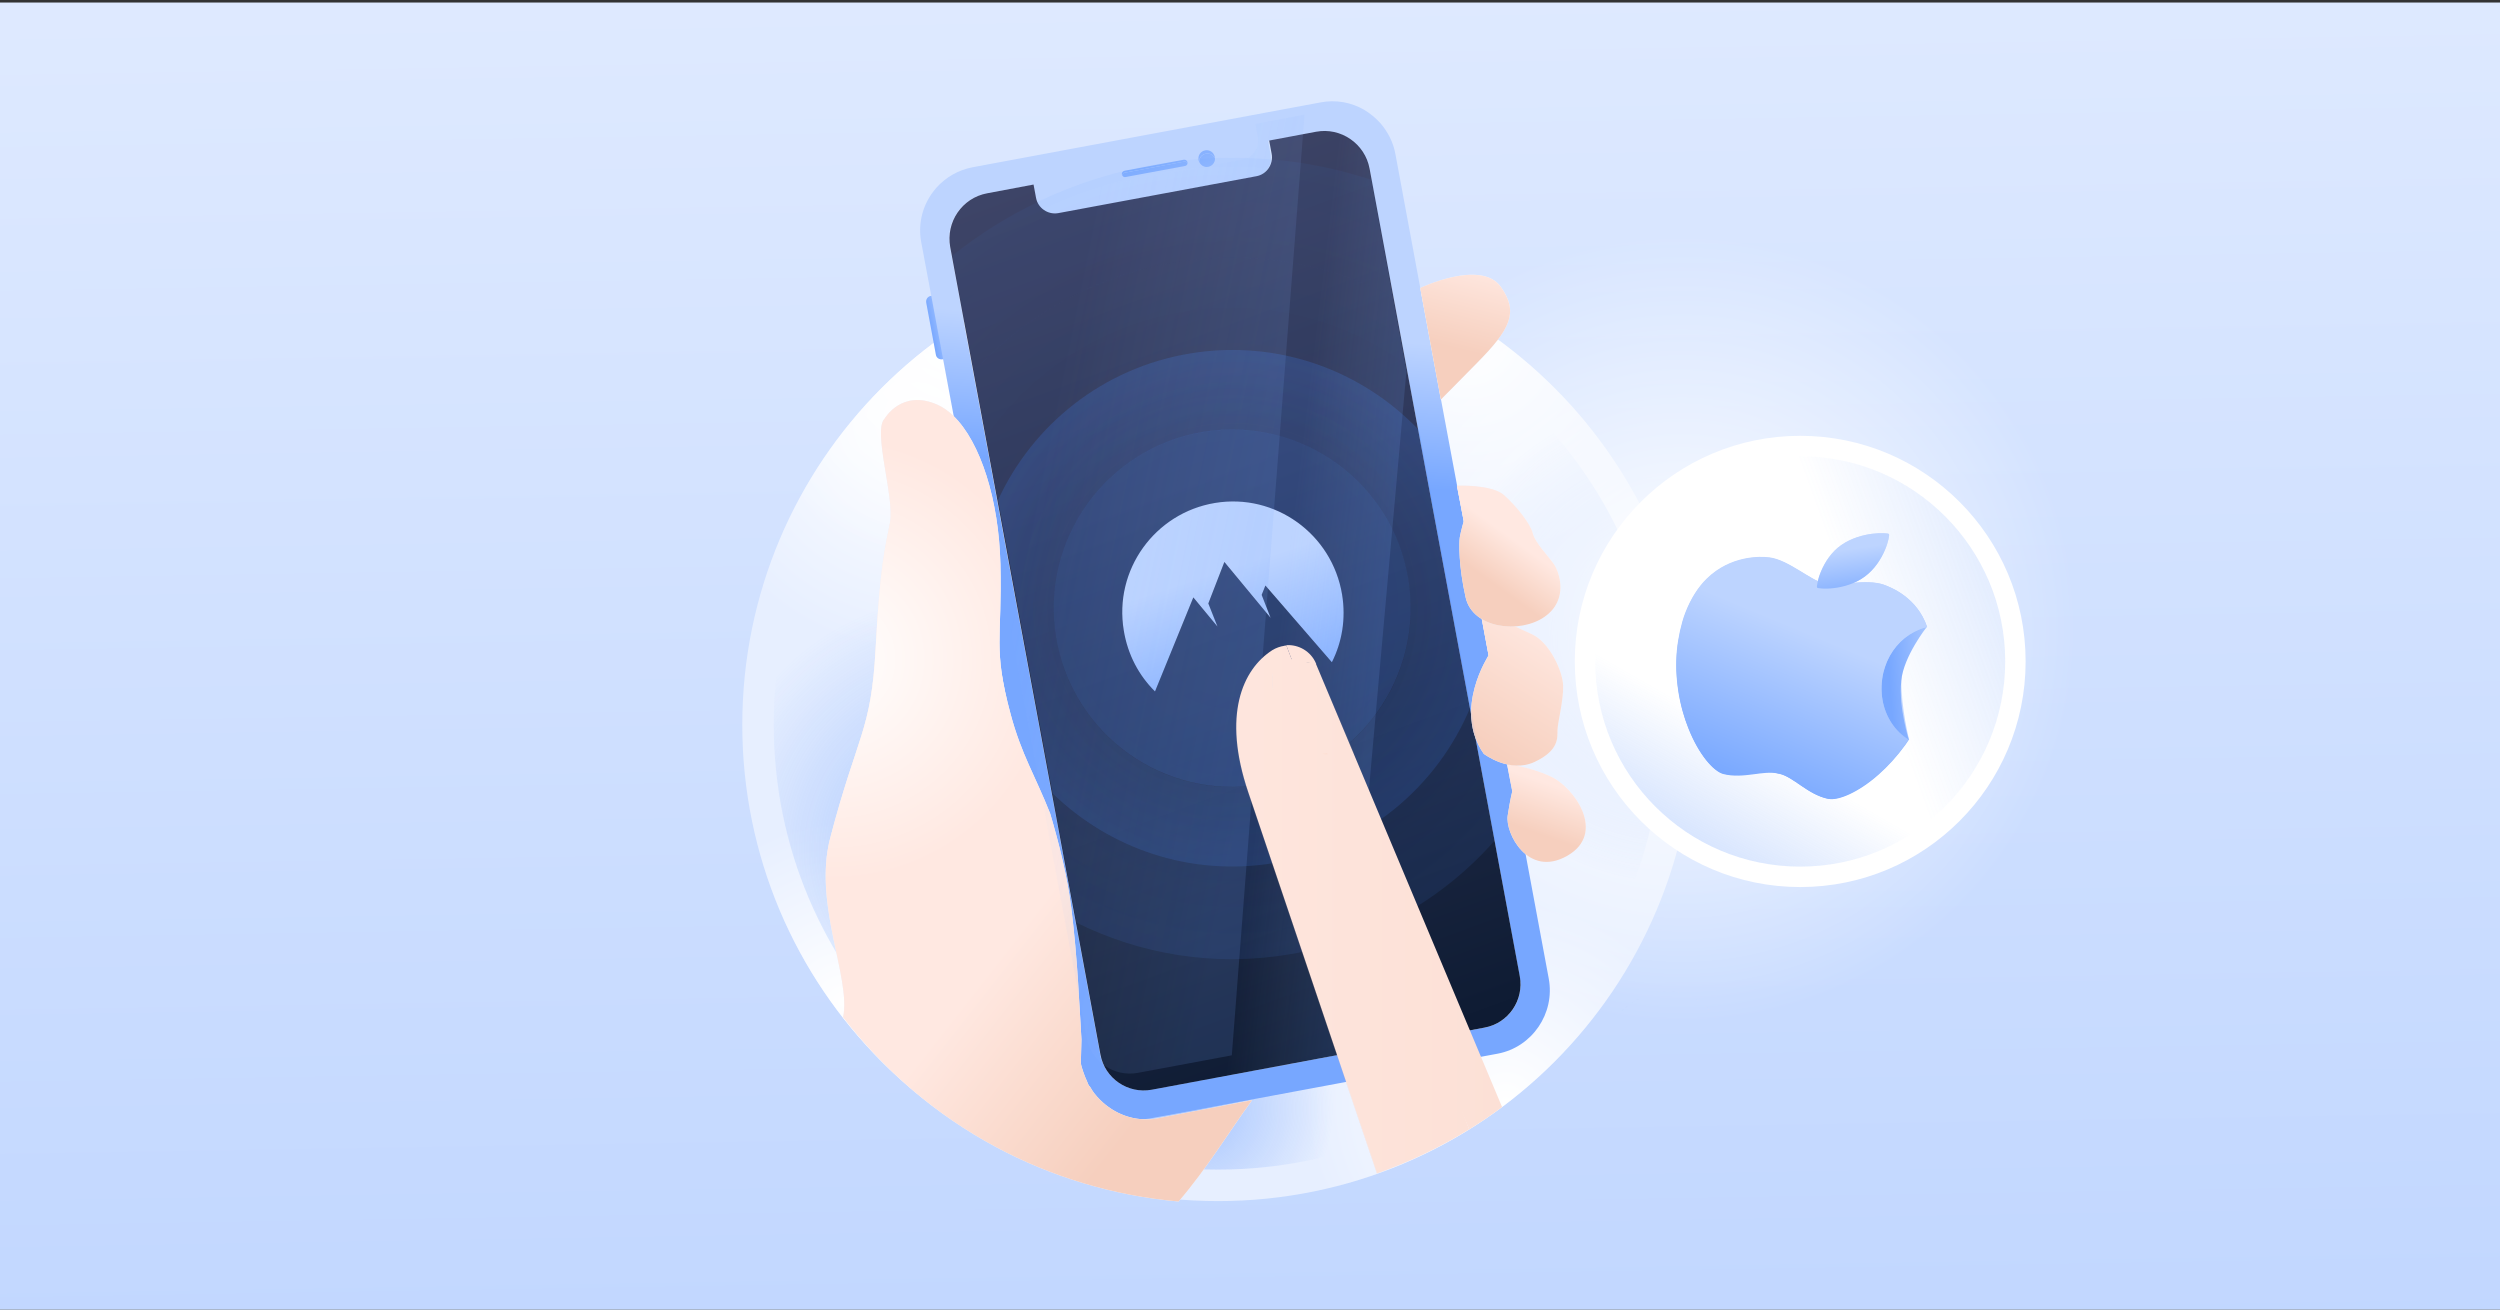 <?xml version="1.0" encoding="UTF-8"?> <svg xmlns="http://www.w3.org/2000/svg" xmlns:xlink="http://www.w3.org/1999/xlink" fill="none" height="495" viewBox="0 0 945 495" width="945"><rect x="0" y="0" width="945" height="495" fill="#333333" stroke="none"/><linearGradient id="paint0_linear_248_5872" gradientUnits="userSpaceOnUse" x1="476.192" x2="462.38" y1="578.599" y2="-265.467"><stop offset=".001" stop-color="#bdd4ff"></stop><stop offset=".999" stop-color="#edf3ff"></stop></linearGradient><linearGradient id="paint1_linear_248_5872" gradientUnits="userSpaceOnUse" x1="710.617" x2="661.47" y1="465.252" y2="427.738"><stop offset="0" stop-color="#bdd4ff"></stop><stop offset="1" stop-color="#e7efff"></stop></linearGradient><linearGradient id="lg1"><stop offset="0" stop-color="#ffffff"></stop><stop offset="1" stop-color="#ffffff" stop-opacity="0"></stop></linearGradient><radialGradient id="paint2_radial_248_5872" cx="0" cy="0" gradientTransform="matrix(84.458 .344 -.344 84.535 555.179 127.265)" gradientUnits="userSpaceOnUse" r="1" xlink:href="#lg1"></radialGradient><radialGradient id="paint3_radial_248_5872" cx="0" cy="0" gradientTransform="matrix(88.266 .36 -.36 88.347 346.836 158.362)" gradientUnits="userSpaceOnUse" r="1" xlink:href="#lg1"></radialGradient><radialGradient id="paint4_radial_248_5872" cx="0" cy="0" gradientTransform="matrix(83.226 .339 -.339 83.302 358.603 130.014)" gradientUnits="userSpaceOnUse" r="1" xlink:href="#lg1"></radialGradient><radialGradient id="paint5_radial_248_5872" cx="0" cy="0" gradientTransform="matrix(68.494 .279 -.279 68.557 318.583 378.653)" gradientUnits="userSpaceOnUse" r="1" xlink:href="#lg1"></radialGradient><radialGradient id="paint6_radial_248_5872" cx="0" cy="0" gradientTransform="matrix(76.082 .31 -.31 76.151 569.199 416.859)" gradientUnits="userSpaceOnUse" r="1" xlink:href="#lg1"></radialGradient><linearGradient id="lg2"><stop offset="0" stop-color="#4687ff" stop-opacity=".4"></stop><stop offset="1" stop-color="#4483f8" stop-opacity="0"></stop></linearGradient><radialGradient id="paint7_radial_248_5872" cx="0" cy="0" gradientTransform="matrix(91.292 .372 -.372 91.375 632.727 242.546)" gradientUnits="userSpaceOnUse" r="1" xlink:href="#lg2"></radialGradient><radialGradient id="paint8_radial_248_5872" cx="0" cy="0" gradientTransform="matrix(52.719 0 0 52.767 451.279 418.99)" gradientUnits="userSpaceOnUse" r="1" xlink:href="#lg2"></radialGradient><radialGradient id="paint9_radial_248_5872" cx="0" cy="0" gradientTransform="matrix(96.863 0 0 96.951 363.981 321.433)" gradientUnits="userSpaceOnUse" r="1" xlink:href="#lg2"></radialGradient><radialGradient id="paint10_radial_248_5872" cx="0" cy="0" gradientTransform="matrix(149.073 .607 -.608 149.209 635.769 237.497)" gradientUnits="userSpaceOnUse" r="1"><stop offset=".024" stop-color="#ffffff"></stop><stop offset="1" stop-color="#ffffff" stop-opacity="0"></stop></radialGradient><linearGradient id="paint11_linear_248_5872" gradientUnits="userSpaceOnUse" x1="622.722" x2="662.899" xlink:href="#lg2" y1="351.192" y2="280.975"></linearGradient><linearGradient id="paint12_linear_248_5872" gradientUnits="userSpaceOnUse" x1="840.12" x2="704.279" xlink:href="#lg2" y1="191.854" y2="241.273"></linearGradient><linearGradient id="lg3"><stop offset=".091" stop-color="#edf3ff"></stop><stop offset=".388" stop-color="#e1ebff"></stop><stop offset=".919" stop-color="#c2d7ff"></stop><stop offset="1" stop-color="#bdd4ff"></stop></linearGradient><linearGradient id="paint13_linear_248_5872" gradientUnits="userSpaceOnUse" x1="727.623" x2="710.811" xlink:href="#lg3" y1="243.301" y2="261.64"></linearGradient><linearGradient id="lg4"><stop offset="0" stop-color="#77a7ff"></stop><stop offset="1" stop-color="#bdd4ff"></stop></linearGradient><linearGradient id="paint14_linear_248_5872" gradientUnits="userSpaceOnUse" x1="714.221" x2="737.543" xlink:href="#lg4" y1="257.113" y2="255.337"></linearGradient><linearGradient id="paint15_linear_248_5872" gradientUnits="userSpaceOnUse" x1="661.236" x2="696.5" y1="305.908" y2="208.073"><stop offset=".001" stop-color="#77a7ff"></stop><stop offset=".999" stop-color="#bdd4ff"></stop></linearGradient><linearGradient id="paint16_linear_248_5872" gradientUnits="userSpaceOnUse" x1="661.437" x2="685.787" xlink:href="#lg4" y1="298.768" y2="240.181"></linearGradient><linearGradient id="paint17_linear_248_5872" gradientUnits="userSpaceOnUse" x1="697.082" x2="701.299" xlink:href="#lg3" y1="174.537" y2="221.467"></linearGradient><linearGradient id="paint18_linear_248_5872" gradientUnits="userSpaceOnUse" x1="702.726" x2="699.794" xlink:href="#lg4" y1="228.155" y2="207.501"></linearGradient><linearGradient id="paint19_linear_248_5872" gradientUnits="userSpaceOnUse" x1="351.541" x2="360.449" xlink:href="#lg4" y1="124.526" y2="122.651"></linearGradient><linearGradient id="paint20_linear_248_5872" gradientUnits="userSpaceOnUse" x1="363.111" x2="367.554" y1="184.593" y2="183.766"><stop offset="0" stop-color="#3f7ae7"></stop><stop offset="1" stop-color="#386ccd"></stop></linearGradient><linearGradient id="paint21_linear_248_5872" gradientUnits="userSpaceOnUse" x1="470.496" x2="474.525" xlink:href="#lg4" y1="179.943" y2="125.196"></linearGradient><linearGradient id="paint22_linear_248_5872" gradientUnits="userSpaceOnUse" x1="451.502" x2="467.31" xlink:href="#lg4" y1="47.175" y2="90.331"></linearGradient><linearGradient id="paint23_linear_248_5872" gradientUnits="userSpaceOnUse" x1="451.407" x2="467.215" xlink:href="#lg4" y1="47.21" y2="90.366"></linearGradient><linearGradient id="paint24_linear_248_5872" gradientUnits="userSpaceOnUse" x1="432.918" x2="448.726" xlink:href="#lg4" y1="53.982" y2="97.138"></linearGradient><linearGradient id="paint25_linear_248_5872" gradientUnits="userSpaceOnUse" x1="432.859" x2="448.667" xlink:href="#lg4" y1="54.004" y2="97.16"></linearGradient><linearGradient id="paint26_linear_248_5872" gradientUnits="userSpaceOnUse" x1="527.82" x2="349.396" y1="396.218" y2="-85.866"><stop offset="0" stop-color="#0e1b33"></stop><stop offset=".01" stop-color="#0f1c34"></stop><stop offset=".43" stop-color="#2e3757"></stop><stop offset=".774" stop-color="#42486c"></stop><stop offset=".998" stop-color="#494e74"></stop></linearGradient><linearGradient id="lg5"><stop offset=".144" stop-color="#edf3ff"></stop><stop offset="1" stop-color="#f8f8fe"></stop></linearGradient><linearGradient id="paint27_linear_248_5872" gradientUnits="userSpaceOnUse" x1="540.59" x2="572.086" xlink:href="#lg5" y1="129.091" y2="123.23"></linearGradient><linearGradient id="paint28_linear_248_5872" gradientUnits="userSpaceOnUse" x1="569.528" x2="597.975" xlink:href="#lg5" y1="308.959" y2="303.666"></linearGradient><linearGradient id="paint29_linear_248_5872" gradientUnits="userSpaceOnUse" x1="554.327" x2="590.471" xlink:href="#lg5" y1="262.574" y2="255.849"></linearGradient><linearGradient id="lg6"><stop offset="0" stop-color="#ffe8e1"></stop><stop offset=".468" stop-color="#fadacd"></stop><stop offset=".838" stop-color="#f6cfbe"></stop></linearGradient><linearGradient id="paint30_linear_248_5872" gradientUnits="userSpaceOnUse" x1="557.302" x2="548.013" xlink:href="#lg6" y1="99.787" y2="137.775"></linearGradient><linearGradient id="paint31_linear_248_5872" gradientUnits="userSpaceOnUse" x1="586.469" x2="578.769" xlink:href="#lg6" y1="296.457" y2="318.225"></linearGradient><linearGradient id="paint32_linear_248_5872" gradientUnits="userSpaceOnUse" x1="585.605" x2="552.927" xlink:href="#lg6" y1="237.282" y2="289.35"></linearGradient><linearGradient id="paint33_linear_248_5872" gradientUnits="userSpaceOnUse" x1="312.18" x2="473.64" xlink:href="#lg5" y1="302.318" y2="302.858"></linearGradient><linearGradient id="paint34_linear_248_5872" gradientUnits="userSpaceOnUse" x1="405.435" x2="480.479" xlink:href="#lg6" y1="325.997" y2="384.803"></linearGradient><radialGradient id="paint35_radial_248_5872" cx="0" cy="0" gradientTransform="matrix(84.018 .342 -.343 84.094 314.551 248.996)" gradientUnits="userSpaceOnUse" r="1" xlink:href="#lg1"></radialGradient><linearGradient id="paint36_linear_248_5872" gradientUnits="userSpaceOnUse" x1="551.306" x2="587" xlink:href="#lg5" y1="212.214" y2="205.572"></linearGradient><linearGradient id="paint37_linear_248_5872" gradientUnits="userSpaceOnUse" x1="571.432" x2="558.68" xlink:href="#lg6" y1="203.28" y2="220.965"></linearGradient><linearGradient id="lg7"><stop offset="0" stop-color="#4687ff" stop-opacity="0"></stop><stop offset="1" stop-color="#4687ff"></stop></linearGradient><radialGradient id="paint38_radial_248_5872" cx="0" cy="0" gradientTransform="matrix(170.164 .693 -.694 170.318 465.789 229.929)" gradientUnits="userSpaceOnUse" r="1" xlink:href="#lg7"></radialGradient><radialGradient id="paint42_radial_248_5872" cx="0" cy="0" gradientTransform="matrix(132.449 .54 -.54 132.57 465.789 229.929)" gradientUnits="userSpaceOnUse" r="1" xlink:href="#lg7"></radialGradient><radialGradient id="paint47_radial_248_5872" cx="0" cy="0" gradientTransform="matrix(97.514 .397 -.398 97.603 465.789 229.929)" gradientUnits="userSpaceOnUse" r="1" xlink:href="#lg7"></radialGradient><radialGradient id="paint51_radial_248_5872" cx="0" cy="0" gradientTransform="matrix(188.861 .769 -.77 189.033 639.989 403.804)" gradientUnits="userSpaceOnUse" r="1" xlink:href="#lg7"></radialGradient><radialGradient id="paint54_radial_248_5872" cx="0" cy="0" gradientTransform="matrix(97.514 .397 -.398 97.603 465.789 229.929)" gradientUnits="userSpaceOnUse" r="1" xlink:href="#lg7"></radialGradient><linearGradient id="paint56_linear_248_5872" gradientUnits="userSpaceOnUse" x1="480.032" x2="460.99" xlink:href="#lg4" y1="274.886" y2="215.999"></linearGradient><linearGradient id="lg8"><stop offset="0" stop-color="#77a7ff"></stop><stop offset="1" stop-color="#bdd4ff" stop-opacity="0"></stop></linearGradient><linearGradient id="paint57_linear_248_5872" gradientUnits="userSpaceOnUse" x1="522.093" x2="483.97" xlink:href="#lg8" y1="238.105" y2="233.505"></linearGradient><linearGradient id="paint58_linear_248_5872" gradientUnits="userSpaceOnUse" x1="485.758" x2="386.667" xlink:href="#lg8" y1="229.975" y2="209.882"></linearGradient><linearGradient id="paint59_linear_248_5872" gradientUnits="userSpaceOnUse" x1="418.154" x2="985.54" xlink:href="#lg6" y1="378.117" y2="378.117"></linearGradient><linearGradient id="paint60_linear_248_5872" gradientUnits="userSpaceOnUse" x1="418.119" x2="985.593" xlink:href="#lg6" y1="377.298" y2="377.298"></linearGradient><linearGradient id="paint61_linear_248_5872" gradientUnits="userSpaceOnUse" x1="418.068" x2="985.674" xlink:href="#lg6" y1="379.074" y2="379.074"></linearGradient><linearGradient id="paint62_linear_248_5872" gradientUnits="userSpaceOnUse" x1="418.129" x2="985.578" xlink:href="#lg6" y1="381.615" y2="381.615"></linearGradient><linearGradient id="paint63_linear_248_5872" gradientUnits="userSpaceOnUse" x1="418.12" x2="985.594" xlink:href="#lg6" y1="380.398" y2="380.398"></linearGradient><linearGradient id="paint64_linear_248_5872" gradientUnits="userSpaceOnUse" x1="418.119" x2="985.594" xlink:href="#lg6" y1="374.804" y2="374.804"></linearGradient><linearGradient id="paint65_linear_248_5872" gradientUnits="userSpaceOnUse" x1="418.068" x2="985.674" xlink:href="#lg6" y1="376.582" y2="376.582"></linearGradient><linearGradient id="paint66_linear_248_5872" gradientUnits="userSpaceOnUse" x1="418.085" x2="985.648" xlink:href="#lg6" y1="375.052" y2="375.052"></linearGradient><linearGradient id="paint67_linear_248_5872" gradientUnits="userSpaceOnUse" x1="418.153" x2="985.539" xlink:href="#lg6" y1="375.41" y2="375.41"></linearGradient><linearGradient id="paint68_linear_248_5872" gradientUnits="userSpaceOnUse" x1="418.13" x2="985.579" xlink:href="#lg6" y1="384.302" y2="384.302"></linearGradient><linearGradient id="paint69_linear_248_5872" gradientUnits="userSpaceOnUse" x1="418.13" x2="985.579" xlink:href="#lg6" y1="382.908" y2="382.908"></linearGradient><linearGradient id="paint70_linear_248_5872" gradientUnits="userSpaceOnUse" x1="418.097" x2="985.63" xlink:href="#lg6" y1="375.17" y2="375.17"></linearGradient><linearGradient id="paint71_linear_248_5872" gradientUnits="userSpaceOnUse" x1="418.149" x2="985.535" xlink:href="#lg6" y1="382.255" y2="382.255"></linearGradient><linearGradient id="paint72_linear_248_5872" gradientUnits="userSpaceOnUse" x1="418.097" x2="985.63" xlink:href="#lg6" y1="374.713" y2="374.713"></linearGradient><linearGradient id="paint73_linear_248_5872" gradientUnits="userSpaceOnUse" x1="418.152" x2="985.537" xlink:href="#lg6" y1="374.895" y2="374.895"></linearGradient><linearGradient id="paint74_linear_248_5872" gradientUnits="userSpaceOnUse" x1="418.151" x2="985.537" xlink:href="#lg6" y1="375.557" y2="375.557"></linearGradient><linearGradient id="paint75_linear_248_5872" gradientUnits="userSpaceOnUse" x1="418.118" x2="985.592" xlink:href="#lg6" y1="378.12" y2="378.12"></linearGradient><linearGradient id="paint76_linear_248_5872" gradientUnits="userSpaceOnUse" x1="418.149" x2="985.535" xlink:href="#lg6" y1="379.129" y2="379.129"></linearGradient><linearGradient id="paint77_linear_248_5872" gradientUnits="userSpaceOnUse" x1="418.112" x2="985.608" xlink:href="#lg6" y1="381.129" y2="381.129"></linearGradient><linearGradient id="paint78_linear_248_5872" gradientUnits="userSpaceOnUse" x1="418.106" x2="985.618" xlink:href="#lg6" y1="377.37" y2="377.37"></linearGradient><linearGradient id="paint79_linear_248_5872" gradientUnits="userSpaceOnUse" x1="418.111" x2="985.607" xlink:href="#lg6" y1="380.109" y2="380.109"></linearGradient><linearGradient id="paint80_linear_248_5872" gradientUnits="userSpaceOnUse" x1="418.098" x2="985.63" xlink:href="#lg6" y1="376.143" y2="376.143"></linearGradient><linearGradient id="paint81_linear_248_5872" gradientUnits="userSpaceOnUse" x1="418.106" x2="985.618" xlink:href="#lg6" y1="376.718" y2="376.718"></linearGradient><linearGradient id="paint82_linear_248_5872" gradientUnits="userSpaceOnUse" x1="418.112" x2="985.605" xlink:href="#lg6" y1="390.515" y2="390.515"></linearGradient><linearGradient id="lg9"><stop offset="0" stop-color="#565378" stop-opacity=".5"></stop><stop offset=".14" stop-color="#646c9a" stop-opacity=".391"></stop><stop offset=".369" stop-color="#7890cc" stop-opacity=".212"></stop><stop offset=".543" stop-color="#84a7eb" stop-opacity=".076"></stop><stop offset=".64" stop-color="#89aff7" stop-opacity="0"></stop></linearGradient><radialGradient id="paint83_radial_248_5872" cx="0" cy="0" gradientTransform="matrix(154.315 .629 -.629 154.455 563.629 403.31)" gradientUnits="userSpaceOnUse" r="1" xlink:href="#lg9"></radialGradient><radialGradient id="paint84_radial_248_5872" cx="0" cy="0" gradientTransform="matrix(154.312 .629 -.629 154.444 563.631 403.308)" gradientUnits="userSpaceOnUse" r="1" xlink:href="#lg9"></radialGradient><radialGradient id="paint85_radial_248_5872" cx="0" cy="0" gradientTransform="matrix(154.31 .629 -.629 154.452 563.631 403.31)" gradientUnits="userSpaceOnUse" r="1" xlink:href="#lg9"></radialGradient><radialGradient id="paint86_radial_248_5872" cx="0" cy="0" gradientTransform="matrix(154.307 .629 -.629 154.458 563.633 403.31)" gradientUnits="userSpaceOnUse" r="1" xlink:href="#lg9"></radialGradient><radialGradient id="paint87_radial_248_5872" cx="0" cy="0" gradientTransform="matrix(154.312 .629 -.63 154.494 563.631 403.317)" gradientUnits="userSpaceOnUse" r="1" xlink:href="#lg9"></radialGradient><radialGradient id="paint88_radial_248_5872" cx="0" cy="0" gradientTransform="matrix(154.319 .629 -.629 154.449 563.628 403.309)" gradientUnits="userSpaceOnUse" r="1" xlink:href="#lg9"></radialGradient><radialGradient id="paint89_radial_248_5872" cx="0" cy="0" gradientTransform="matrix(154.314 .629 -.629 154.455 563.63 403.31)" gradientUnits="userSpaceOnUse" r="1" xlink:href="#lg9"></radialGradient><radialGradient id="paint90_radial_248_5872" cx="0" cy="0" gradientTransform="matrix(154.316 .629 -.629 154.45 563.629 403.309)" gradientUnits="userSpaceOnUse" r="1" xlink:href="#lg9"></radialGradient><radialGradient id="paint91_radial_248_5872" cx="0" cy="0" gradientTransform="matrix(154.313 .629 -.629 154.445 563.628 403.31)" gradientUnits="userSpaceOnUse" r="1" xlink:href="#lg9"></radialGradient><radialGradient id="paint92_radial_248_5872" cx="0" cy="0" gradientTransform="matrix(154.304 .629 -.629 154.457 563.635 403.31)" gradientUnits="userSpaceOnUse" r="1" xlink:href="#lg9"></radialGradient><radialGradient id="paint93_radial_248_5872" cx="0" cy="0" gradientTransform="matrix(154.314 .629 -.629 154.451 563.63 403.309)" gradientUnits="userSpaceOnUse" r="1" xlink:href="#lg9"></radialGradient><radialGradient id="paint94_radial_248_5872" cx="0" cy="0" gradientTransform="matrix(154.308 .629 -.629 154.464 563.633 403.312)" gradientUnits="userSpaceOnUse" r="1" xlink:href="#lg9"></radialGradient><radialGradient id="paint95_radial_248_5872" cx="0" cy="0" gradientTransform="matrix(154.32 .629 -.629 154.454 563.628 403.31)" gradientUnits="userSpaceOnUse" r="1" xlink:href="#lg9"></radialGradient><radialGradient id="paint96_radial_248_5872" cx="0" cy="0" gradientTransform="matrix(154.324 .629 -.629 154.464 563.626 403.312)" gradientUnits="userSpaceOnUse" r="1" xlink:href="#lg9"></radialGradient><radialGradient id="paint97_radial_248_5872" cx="0" cy="0" gradientTransform="matrix(154.295 .629 -.629 154.449 563.637 403.309)" gradientUnits="userSpaceOnUse" r="1" xlink:href="#lg9"></radialGradient><radialGradient id="paint98_radial_248_5872" cx="0" cy="0" gradientTransform="matrix(154.31 .629 -.629 154.449 563.631 403.309)" gradientUnits="userSpaceOnUse" r="1" xlink:href="#lg9"></radialGradient><radialGradient id="paint99_radial_248_5872" cx="0" cy="0" gradientTransform="matrix(154.317 .629 -.629 154.454 563.629 403.31)" gradientUnits="userSpaceOnUse" r="1" xlink:href="#lg9"></radialGradient><radialGradient id="paint100_radial_248_5872" cx="0" cy="0" gradientTransform="matrix(154.308 .629 -.629 154.458 563.633 403.31)" gradientUnits="userSpaceOnUse" r="1" xlink:href="#lg9"></radialGradient><radialGradient id="paint101_radial_248_5872" cx="0" cy="0" gradientTransform="matrix(154.308 .629 -.629 154.452 563.632 403.31)" gradientUnits="userSpaceOnUse" r="1" xlink:href="#lg9"></radialGradient><radialGradient id="paint102_radial_248_5872" cx="0" cy="0" gradientTransform="matrix(154.308 .629 -.629 154.464 563.632 403.312)" gradientUnits="userSpaceOnUse" r="1" xlink:href="#lg9"></radialGradient><radialGradient id="paint103_radial_248_5872" cx="0" cy="0" gradientTransform="matrix(154.314 .629 -.63 154.494 563.63 403.317)" gradientUnits="userSpaceOnUse" r="1" xlink:href="#lg9"></radialGradient><radialGradient id="paint104_radial_248_5872" cx="0" cy="0" gradientTransform="matrix(154.324 .629 -.629 154.451 563.624 403.309)" gradientUnits="userSpaceOnUse" r="1" xlink:href="#lg9"></radialGradient><radialGradient id="paint105_radial_248_5872" cx="0" cy="0" gradientTransform="matrix(154.319 .629 -.629 154.457 563.628 403.31)" gradientUnits="userSpaceOnUse" r="1" xlink:href="#lg9"></radialGradient><radialGradient id="paint106_radial_248_5872" cx="0" cy="0" gradientTransform="matrix(154.329 .629 -.629 154.457 563.622 403.31)" gradientUnits="userSpaceOnUse" r="1" xlink:href="#lg9"></radialGradient><linearGradient id="paint107_linear_248_5872" gradientUnits="userSpaceOnUse" x1="418.112" x2="985.602" xlink:href="#lg6" y1="247.445" y2="247.445"></linearGradient><linearGradient id="paint108_linear_248_5872" gradientUnits="userSpaceOnUse" x1="418.109" x2="985.632" xlink:href="#lg6" y1="243.974" y2="243.974"></linearGradient><linearGradient id="paint109_linear_248_5872" gradientUnits="userSpaceOnUse" x1="418.113" x2="985.605" xlink:href="#lg6" y1="355.903" y2="355.903"></linearGradient><linearGradient id="lg10"><stop offset="0" stop-color="#fcebd6" stop-opacity="0"></stop><stop offset=".245" stop-color="#fddfc7" stop-opacity=".122"></stop><stop offset="1" stop-color="#ffbb97" stop-opacity=".5"></stop></linearGradient><linearGradient id="paint110_linear_248_5872" gradientUnits="userSpaceOnUse" x1="549.9" x2="476.745" xlink:href="#lg10" y1="244.388" y2="282.455"></linearGradient><linearGradient id="lg11"><stop offset="0" stop-color="#fcebd6" stop-opacity="0"></stop><stop offset="1" stop-color="#ffbb97" stop-opacity=".5"></stop></linearGradient><linearGradient id="paint111_linear_248_5872" gradientUnits="userSpaceOnUse" x1="511.166" x2="481.765" xlink:href="#lg11" y1="339.292" y2="353.979"></linearGradient><linearGradient id="paint112_linear_248_5872" gradientUnits="userSpaceOnUse" x1="418.118" x2="985.56" xlink:href="#lg6" y1="262.422" y2="262.422"></linearGradient><linearGradient id="paint113_linear_248_5872" gradientUnits="userSpaceOnUse" x1="474.514" x2="445.115" xlink:href="#lg11" y1="265.919" y2="280.605"></linearGradient><linearGradient id="paint114_linear_248_5872" gradientUnits="userSpaceOnUse" x1="418.112" x2="985.604" xlink:href="#lg6" y1="343.72" y2="343.72"></linearGradient><linearGradient id="paint115_linear_248_5872" gradientUnits="userSpaceOnUse" x1="418.113" x2="985.602" xlink:href="#lg6" y1="284.951" y2="284.951"></linearGradient><linearGradient id="paint116_linear_248_5872" gradientUnits="userSpaceOnUse" x1="555.995" x2="482.838" xlink:href="#lg10" y1="256.1" y2="294.165"></linearGradient><linearGradient id="paint117_linear_248_5872" gradientUnits="userSpaceOnUse" x1="487.348" x2="457.946" xlink:href="#lg11" y1="291.613" y2="306.299"></linearGradient><linearGradient id="paint118_linear_248_5872" gradientUnits="userSpaceOnUse" x1="418.112" x2="985.605" xlink:href="#lg6" y1="274.179" y2="274.179"></linearGradient><linearGradient id="paint119_linear_248_5872" gradientUnits="userSpaceOnUse" x1="418.097" x2="985.73" xlink:href="#lg6" y1="257.832" y2="257.832"></linearGradient><linearGradient id="paint120_linear_248_5872" gradientUnits="userSpaceOnUse" x1="480.048" x2="501.695" xlink:href="#lg5" y1="257.832" y2="257.832"></linearGradient><linearGradient id="paint121_linear_248_5872" gradientUnits="userSpaceOnUse" x1="540.74" x2="467.575" xlink:href="#lg10" y1="226.757" y2="264.839"></linearGradient><linearGradient id="paint122_linear_248_5872" gradientUnits="userSpaceOnUse" x1="472.6" x2="443.194" xlink:href="#lg11" y1="262.093" y2="276.786"></linearGradient><clipPath id="clip0_248_5872"><path d="M0 0H945V495H0Z"></path></clipPath><g clip-path="url(#clip0_248_5872)"><path d="M945.315.946H-3.701V495.394H945.315V.946Z" fill="url(#paint0_linear_248_5872)"></path><path d="M460.451 454.013C559.788 454.013 640.316 373.411 640.316 273.984 640.316 174.557 559.788 93.955 460.451 93.955 361.114 93.955 280.586 174.557 280.586 273.984 280.586 373.411 361.114 454.013 460.451 454.013Z" fill="url(#paint1_linear_248_5872)"></path><path d="M460.451 454.013C559.788 454.013 640.316 373.411 640.316 273.984 640.316 174.557 559.788 93.955 460.451 93.955 361.114 93.955 280.586 174.557 280.586 273.984 280.586 373.411 361.114 454.013 460.451 454.013Z" fill="url(#paint2_radial_248_5872)"></path><path d="M460.451 454.013C559.788 454.013 640.316 373.411 640.316 273.984 640.316 174.557 559.788 93.955 460.451 93.955 361.114 93.955 280.586 174.557 280.586 273.984 280.586 373.411 361.114 454.013 460.451 454.013Z" fill="url(#paint3_radial_248_5872)"></path><path d="M460.451 454.013C559.788 454.013 640.316 373.411 640.316 273.984 640.316 174.557 559.788 93.955 460.451 93.955 361.114 93.955 280.586 174.557 280.586 273.984 280.586 373.411 361.114 454.013 460.451 454.013Z" fill="url(#paint4_radial_248_5872)"></path><path d="M460.451 454.013C559.788 454.013 640.316 373.411 640.316 273.984 640.316 174.557 559.788 93.955 460.451 93.955 361.114 93.955 280.586 174.557 280.586 273.984 280.586 373.411 361.114 454.013 460.451 454.013Z" fill="url(#paint5_radial_248_5872)"></path><path d="M460.451 454.013C559.788 454.013 640.316 373.411 640.316 273.984 640.316 174.557 559.788 93.955 460.451 93.955 361.114 93.955 280.586 174.557 280.586 273.984 280.586 373.411 361.114 454.013 460.451 454.013Z" fill="url(#paint6_radial_248_5872)"></path><path d="M460.451 442.111C553.221 442.111 628.425 366.838 628.425 273.984 628.425 181.13 553.221 105.857 460.451 105.857 367.682 105.857 292.478 181.13 292.478 273.984 292.478 366.838 367.682 442.111 460.451 442.111Z" fill="url(#paint7_radial_248_5872)"></path><path d="M460.451 442.111C553.221 442.111 628.425 366.838 628.425 273.984 628.425 181.13 553.221 105.857 460.451 105.857 367.682 105.857 292.478 181.13 292.478 273.984 292.478 366.838 367.682 442.111 460.451 442.111Z" fill="url(#paint8_radial_248_5872)"></path><path d="M460.451 442.111C553.221 442.111 628.425 366.838 628.425 273.984 628.425 181.13 553.221 105.857 460.451 105.857 367.682 105.857 292.478 181.13 292.478 273.984 292.478 366.838 367.682 442.111 460.451 442.111Z" fill="url(#paint9_radial_248_5872)"></path><path d="M635.749 386.699C718.08 386.699 784.822 319.896 784.822 237.49 784.822 155.084 718.08 88.28 635.749 88.28 553.417 88.28 486.675 155.084 486.675 237.49 486.675 319.896 553.417 386.699 635.749 386.699Z" fill="url(#paint10_radial_248_5872)"></path><path d="M680.479 335.307C727.538 335.307 765.686 297.124 765.686 250.022 765.686 202.921 727.538 164.737 680.479 164.737 633.42 164.737 595.271 202.921 595.271 250.022 595.271 297.124 633.42 335.307 680.479 335.307Z" fill="#ffffff"></path><path d="M680.479 327.583C723.276 327.583 757.969 292.858 757.969 250.022 757.969 207.187 723.276 172.462 680.479 172.462 637.683 172.462 602.989 207.187 602.989 250.022 602.989 292.858 637.683 327.583 680.479 327.583Z" fill="url(#paint11_linear_248_5872)"></path><path d="M680.479 327.583C723.276 327.583 757.969 292.858 757.969 250.022 757.969 207.187 723.276 172.462 680.479 172.462 637.683 172.462 602.989 207.187 602.989 250.022 602.989 292.858 637.683 327.583 680.479 327.583Z" fill="url(#paint12_linear_248_5872)"></path><path d="M728.438 236.386C728.438 236.386 718.831 246.791 718.752 257.274 718.594 267.757 721.666 279.659 721.666 279.659L693.158 270.201 706.546 236.701 717.571 233.706 728.438 236.386Z" fill="url(#paint13_linear_248_5872)"></path><path d="M728.359 236.938C728.359 236.938 719.539 248.052 718.673 257.353 717.649 267.836 721.587 279.738 721.587 279.738L693.079 270.279 706.467 236.78 717.492 233.785 728.359 236.938Z" fill="url(#paint14_linear_248_5872)"></path><path d="M711.585 264.525C711.034 261.215 711.034 257.747 711.9 254.2 712.215 252.702 712.688 251.283 713.318 249.943 715.838 244.189 720.248 240.012 725.524 237.884 726.469 237.49 727.414 237.174 728.438 236.938 724.658 225.903 715.05 222.119 712.058 221.016 705.443 218.73 694.654 221.725 689.457 220.543H689.299C684.102 219.203 675.833 211.715 668.903 210.848 665.438 210.375 654.176 210.06 645.199 218.888 642.049 221.962 639.214 226.218 637.088 231.972 636.3 234.021 635.67 236.307 635.119 238.751 634.568 241.273 634.174 243.717 633.938 246.16 633.465 251.362 633.702 256.486 634.489 261.215 635.277 266.496 636.694 271.462 638.505 275.797 642.364 285.334 647.798 291.64 651.42 292.586 658.98 294.557 666.777 291.01 672.132 292.428 672.21 292.428 672.21 292.507 672.289 292.507H672.368 672.447C672.525 292.507 672.525 292.507 672.604 292.507 678.038 293.689 683.472 300.389 691.11 301.966 694.812 302.754 702.45 299.601 710.168 292.744 713.633 289.67 717.098 285.886 720.248 281.551 720.72 280.92 721.193 280.211 721.587 279.58 716.31 276.428 712.688 270.91 711.585 264.525Z" fill="url(#paint15_linear_248_5872)"></path><path d="M711.585 264.604C711.034 261.294 711.113 257.826 711.9 254.279 712.294 252.781 712.767 251.362 713.318 250.022 715.838 244.268 720.248 240.091 725.524 237.963 726.469 237.568 727.414 237.253 728.438 237.017 724.658 225.982 715.129 222.119 712.058 221.016 705.443 218.651 694.654 221.646 689.457 220.464H689.299C684.18 219.124 675.833 211.557 668.903 210.69 665.438 210.217 654.177 209.902 645.199 218.651 642.049 221.725 639.214 225.982 637.009 231.657 636.222 233.706 635.592 235.992 635.04 238.435 634.489 240.958 634.095 243.401 633.859 245.845 633.387 251.047 633.623 256.17 634.332 260.9 635.119 266.181 636.537 271.146 638.269 275.482 642.049 285.019 647.483 291.325 651.184 292.349 658.744 294.32 666.54 290.773 671.895 292.271 671.974 292.271 671.974 292.349 672.053 292.349H672.132 672.21C672.289 292.349 672.289 292.349 672.368 292.349 677.802 293.532 683.157 300.232 690.795 301.887 694.497 302.675 702.135 299.522 709.932 292.744 713.397 289.67 716.94 285.886 720.012 281.551 720.484 280.92 720.957 280.211 721.35 279.58 716.31 276.506 712.688 270.989 711.585 264.604Z" fill="url(#paint16_linear_248_5872)"></path><path d="M704.892 217.942C712.373 212.424 714.499 202.414 714.027 201.862 713.633 201.31 703.553 200.759 695.993 206.04 688.433 211.321 686.386 221.568 686.858 222.119 687.252 222.671 697.411 223.459 704.892 217.942Z" fill="url(#paint17_linear_248_5872)"></path><path d="M704.892 217.942C712.373 212.424 714.499 202.414 714.027 201.862 713.633 201.31 703.553 200.759 695.993 206.04 688.433 211.321 686.386 221.568 686.858 222.119 687.252 222.671 697.411 223.459 704.892 217.942Z" fill="url(#paint18_linear_248_5872)"></path><path d="M356.344 135.81C355.084 136.046 353.903 135.258 353.745 133.997L350.123 114.449C349.887 113.188 350.674 112.006 351.934 111.848 353.194 111.611 354.375 112.4 354.533 113.661L358.155 133.209C358.392 134.391 357.525 135.573 356.344 135.81Z" fill="url(#paint19_linear_248_5872)"></path><path d="M367.763 197.291C366.503 197.527 365.322 196.739 365.164 195.478L361.069 173.644C360.833 172.383 361.62 171.201 362.88 171.043 364.14 170.807 365.322 171.595 365.479 172.856L369.574 194.689C369.81 195.872 369.023 197.054 367.763 197.291Z" fill="url(#paint20_linear_248_5872)"></path><path d="M585.428 369.91 576.686 322.932 570.386 289.118V289.039L562.748 247.894 560.149 234.1 550.778 183.576 544.714 151.101 544.241 148.421 537.39 111.69 527.468 58.249C526.68 53.835 524.633 49.894 521.876 46.662 520.065 44.613 517.939 42.879 515.576 41.46 510.773 38.701 505.024 37.598 499.196 38.701L367.684 63.215C362.171 64.24 357.446 67.077 353.981 70.939 353.824 71.097 353.666 71.255 353.588 71.412 349.02 76.772 346.815 84.103 348.233 91.591L352.013 111.769 354.454 124.932 355.32 129.504 360.439 156.934 363.038 170.964 367.92 197.291 406.271 403.33C406.586 404.828 406.98 406.326 407.531 407.666 408.398 409.951 409.658 412.08 411.154 413.971 416.43 420.671 425.093 424.297 433.991 422.878H434.07C434.228 422.878 434.464 422.799 434.621 422.799L566.134 398.286C579.128 395.842 587.869 383.073 585.428 369.91ZM561.251 388.433 504.473 398.995 497.779 400.256 487.699 402.148 435.33 411.922C427.77 413.341 420.368 409.321 417.218 402.7 416.824 401.912 416.509 401.123 416.273 400.256 416.273 400.178 416.273 400.178 416.194 400.099 416.036 399.626 415.958 399.153 415.879 398.601L400.759 317.415V317.336L364.613 123.119 359.1 93.325C358.864 91.985 358.785 90.645 358.785 89.384 358.785 89.226 358.785 88.99 358.785 88.832 358.785 88.753 358.785 88.753 358.785 88.674 358.785 88.517 358.785 88.359 358.864 88.201 358.864 88.044 358.943 87.807 358.943 87.65 358.943 87.492 358.943 87.413 359.021 87.256 359.021 87.098 359.021 87.019 359.1 86.862 359.179 86.625 359.179 86.388 359.258 86.152 359.336 85.758 359.494 85.285 359.573 84.891 359.573 84.812 359.651 84.733 359.651 84.654 359.73 84.497 359.73 84.339 359.809 84.181 359.888 84.024 359.966 83.787 360.045 83.63 360.124 83.472 360.203 83.314 360.281 83.157 360.36 82.999 360.439 82.842 360.518 82.684 360.518 82.605 360.596 82.605 360.596 82.526 360.675 82.369 360.754 82.211 360.833 82.053 361.148 81.502 361.463 80.871 361.856 80.319 362.171 79.925 362.408 79.531 362.723 79.137 362.88 78.979 363.038 78.743 363.195 78.585 363.353 78.427 363.51 78.27 363.668 78.112 363.668 78.112 363.668 78.112 363.746 78.033 363.904 77.876 364.061 77.718 364.14 77.639 364.298 77.482 364.455 77.324 364.613 77.166 364.77 77.009 364.928 76.851 365.085 76.772 365.321 76.536 365.558 76.378 365.873 76.221 365.951 76.142 366.109 76.063 366.188 75.984 366.345 75.905 366.503 75.748 366.66 75.669 366.739 75.59 366.896 75.511 366.975 75.432 367.133 75.353 367.29 75.196 367.526 75.117 367.605 75.038 367.763 75.038 367.841 74.959 368.078 74.802 368.314 74.723 368.55 74.565 368.708 74.487 368.944 74.408 369.101 74.329 369.574 74.092 370.046 73.935 370.519 73.777 370.598 73.777 370.598 73.777 370.676 73.698 370.913 73.619 371.07 73.541 371.306 73.541 371.543 73.462 371.779 73.383 372.094 73.383 372.33 73.304 372.645 73.225 372.881 73.225L390.443 69.915H390.521L391.466 75.038C391.86 77.166 393.199 78.9 394.931 79.925 395.01 80.004 395.168 80.083 395.246 80.083 395.325 80.083 395.325 80.083 395.404 80.162 395.483 80.162 395.483 80.24 395.561 80.24 396.821 80.792 398.318 81.029 399.814 80.792L474.626 66.841C477.225 66.368 479.194 64.555 480.06 62.269V62.19C480.139 62.033 480.218 61.796 480.218 61.639 480.296 61.481 480.296 61.323 480.296 61.166 480.454 60.299 480.454 59.353 480.296 58.407L479.351 53.283H479.43L497.07 49.973C498.409 49.736 499.748 49.658 501.008 49.658 501.165 49.658 501.244 49.658 501.401 49.658 501.874 49.658 502.268 49.736 502.74 49.815 502.898 49.815 503.055 49.894 503.291 49.894 503.606 49.973 503.843 49.973 504.158 50.052 504.315 50.052 504.473 50.131 504.63 50.131 504.788 50.131 504.866 50.209 505.024 50.209 505.26 50.288 505.418 50.367 505.654 50.367 505.89 50.446 506.048 50.525 506.284 50.603 506.441 50.682 506.599 50.682 506.756 50.761 506.914 50.84 507.071 50.919 507.308 50.998 507.544 51.076 507.701 51.155 507.938 51.313 508.016 51.313 508.095 51.392 508.174 51.392 508.331 51.471 508.489 51.549 508.725 51.628 508.804 51.628 508.804 51.707 508.883 51.707 509.119 51.865 509.355 51.944 509.591 52.101 509.828 52.259 510.064 52.416 510.3 52.574 510.536 52.732 510.773 52.889 510.93 53.047 511.088 53.205 511.324 53.362 511.481 53.52 512.269 54.229 513.056 54.939 513.765 55.727 514.001 56.042 514.316 56.358 514.553 56.752 514.631 56.83 514.631 56.909 514.71 56.909 514.946 57.303 515.183 57.619 515.419 58.013 515.576 58.249 515.734 58.486 515.813 58.801 515.97 59.116 516.128 59.353 516.285 59.668 516.364 59.904 516.521 60.141 516.6 60.377 516.679 60.614 516.758 60.85 516.915 61.087 516.915 61.166 516.915 61.166 516.994 61.244 517.073 61.481 517.151 61.639 517.151 61.875 517.151 61.954 517.23 62.033 517.23 62.111 517.309 62.348 517.388 62.663 517.466 62.9 517.545 63.215 517.624 63.451 517.624 63.767L520.223 77.561 525.656 106.725 556.054 270.122 557.708 279.029 574.403 368.964C574.481 369.516 574.56 369.989 574.639 370.541V370.619C574.639 370.856 574.639 371.092 574.718 371.25 575.19 379.526 569.52 386.857 561.251 388.433Z" fill="url(#paint21_linear_248_5872)"></path><path d="M455.805 58.092C457.301 57.776 458.719 58.643 459.27 59.983 459.27 59.747 459.27 59.589 459.191 59.353 458.876 57.619 457.223 56.515 455.569 56.83 453.836 57.146 452.734 58.801 453.049 60.456 453.049 60.693 453.128 60.85 453.206 61.008 453.285 59.668 454.309 58.328 455.805 58.092Z" fill="url(#paint22_linear_248_5872)"></path><path d="M456.75 63.057C458.246 62.742 459.27 61.481 459.27 59.983 458.719 58.643 457.301 57.776 455.805 58.092 454.309 58.407 453.285 59.668 453.285 61.166 453.836 62.506 455.254 63.373 456.75 63.057Z" fill="url(#paint23_linear_248_5872)"></path><path d="M425.171 65.264 447.615 61.087C448.166 61.008 448.639 61.245 448.875 61.717 448.875 61.56 448.875 61.481 448.875 61.323 448.717 60.693 448.087 60.22 447.457 60.377L425.014 64.555C424.384 64.713 423.911 65.343 424.069 65.974 424.069 66.131 424.147 66.21 424.226 66.368 424.226 65.816 424.62 65.343 425.171 65.264Z" fill="url(#paint24_linear_248_5872)"></path><path d="M425.487 66.92 447.93 62.742C448.482 62.663 448.875 62.19 448.875 61.717 448.639 61.244 448.088 61.008 447.615 61.087L425.172 65.264C424.62 65.343 424.227 65.816 424.227 66.289 424.463 66.762 424.935 67.077 425.487 66.92Z" fill="url(#paint25_linear_248_5872)"></path><path d="M497.385 49.815 479.745 53.126 480.69 58.17C481.399 62.111 478.8 65.895 474.942 66.604L400.05 80.556C396.113 81.265 392.333 78.664 391.624 74.802L390.679 69.757 373.118 73.068C363.668 74.802 357.447 83.945 359.179 93.404L415.958 398.601C417.612 407.666 426.353 413.577 435.33 411.922L498.252 400.178 561.173 388.433C570.229 386.778 576.135 378.029 574.482 369.043L517.703 63.767C515.97 54.308 506.835 48.002 497.385 49.815Z" fill="url(#paint26_linear_248_5872)"></path><path d="M536.839 108.853C536.839 108.853 559.834 97.897 567.315 108.459 574.166 118.075 570.859 124.459 558.338 137.15 549.833 145.82 544.635 151.022 544.635 151.022L536.839 108.853Z" fill="url(#paint27_linear_248_5872)"></path><path d="M569.678 288.96C569.678 288.96 577.238 289.433 586.215 293.532 595.193 297.709 607.32 314.971 592.436 323.484 577.553 331.997 568.89 314.814 569.914 308.272 570.938 301.651 571.646 299.128 571.646 299.128L569.678 288.96Z" fill="url(#paint28_linear_248_5872)"></path><path d="M560.857 284.94C560.857 284.94 570.622 292.428 580.072 288.014 589.522 283.6 588.656 278.713 588.735 275.876 588.814 273.038 591.097 264.447 590.861 259.008 590.625 253.569 585.742 242.85 579.127 239.775 572.512 236.701 559.519 230.79 559.519 230.79L562.669 247.736C562.747 247.815 549.124 268.151 560.857 284.94Z" fill="url(#paint29_linear_248_5872)"></path><path d="M536.839 108.853C536.839 108.853 559.834 97.897 567.315 108.459 574.166 118.075 570.859 124.459 558.338 137.15 549.833 145.82 544.635 151.022 544.635 151.022L536.839 108.853Z" fill="url(#paint30_linear_248_5872)"></path><path d="M569.678 288.96C569.678 288.96 577.238 289.433 586.215 293.532 595.193 297.709 607.32 314.971 592.436 323.484 577.553 331.997 568.89 314.814 569.914 308.272 570.938 301.651 571.646 299.128 571.646 299.128L569.678 288.96Z" fill="url(#paint31_linear_248_5872)"></path><path d="M560.857 284.94C560.857 284.94 570.622 292.428 580.072 288.014 589.522 283.6 588.656 278.713 588.735 275.876 588.814 273.038 591.097 264.447 590.861 259.008 590.625 253.569 585.742 242.85 579.127 239.775 572.512 236.701 559.519 230.79 559.519 230.79L562.669 247.736C562.747 247.815 549.124 268.151 560.857 284.94Z" fill="url(#paint32_linear_248_5872)"></path><path d="M473.288 415.863C464.94 427.213 456.12 441.874 445.489 454.17 420.683 451.963 397.373 444.791 376.504 433.598 353.903 421.459 334.215 404.67 318.701 384.492 321.773 369.595 307.283 341.849 313.819 316.784 324.135 277.373 329.333 276.585 330.986 245.135 332.64 213.764 334.609 206.828 336.42 197.527 338.231 188.147 329.805 162.846 334.373 158.274 334.373 158.274 340.83 146.924 354.375 152.993 356.501 153.939 358.47 155.357 360.36 157.17 370.676 167.102 377.606 189.172 378.158 213.291 378.866 241.746 375.244 244.82 382.016 269.964 386.111 285.256 391.388 293.374 396.979 307.562 400.444 319.228 403.515 331.76 404.933 343.032 407.374 362.737 408.004 380.472 408.791 392.926L408.555 401.912C408.634 402.463 408.791 403.015 408.949 403.567 409.264 404.592 409.579 405.537 409.973 406.562 410.209 407.271 410.524 407.902 410.839 408.611 411.154 409.4 411.39 410.109 411.784 410.582 411.863 410.582 411.863 410.661 411.941 410.661 412.256 411.134 412.493 411.607 412.808 412.08 412.965 412.316 413.123 412.553 413.28 412.789 413.438 413.025 413.595 413.262 413.753 413.42 418.635 419.568 426.038 423.351 433.913 423.115 435.173 423.115 436.354 422.957 437.614 422.72L473.288 415.863Z" fill="url(#paint33_linear_248_5872)"></path><path d="M473.288 415.863C464.94 427.213 456.12 441.874 445.489 454.17 420.683 451.963 397.373 444.791 376.504 433.598 353.903 421.459 334.215 404.67 318.701 384.492 321.773 369.595 307.283 341.849 313.819 316.784 324.135 277.373 329.333 276.585 330.986 245.135 332.64 213.764 334.609 206.828 336.42 197.527 338.231 188.147 329.805 162.846 334.373 158.274 334.373 158.274 340.83 146.924 354.375 152.993 356.501 153.939 358.47 155.357 360.36 157.17 370.676 167.102 377.606 189.172 378.158 213.291 378.866 241.746 375.244 244.82 382.016 269.964 386.111 285.256 391.388 293.374 396.979 307.562 400.444 319.228 403.515 331.76 404.933 343.032 407.374 362.737 408.004 380.472 408.791 392.926L408.555 401.912C408.634 402.463 408.791 403.015 408.949 403.567 409.264 404.592 409.579 405.537 409.973 406.562 410.209 407.271 410.524 407.902 410.839 408.611 411.154 409.4 411.39 410.109 411.784 410.582 411.863 410.582 411.863 410.661 411.941 410.661 412.256 411.134 412.493 411.607 412.808 412.08 412.965 412.316 413.123 412.553 413.28 412.789 413.438 413.025 413.595 413.262 413.753 413.42 418.635 419.568 426.038 423.351 433.913 423.115 435.173 423.115 436.354 422.957 437.614 422.72L473.288 415.863Z" fill="url(#paint34_linear_248_5872)"></path><path d="M473.288 415.863C464.94 427.213 456.12 441.874 445.489 454.17 420.683 451.963 397.373 444.791 376.504 433.598 353.903 421.459 334.215 404.67 318.701 384.492 321.773 369.595 307.283 341.849 313.819 316.784 324.135 277.373 329.333 276.585 330.986 245.135 332.64 213.764 334.609 206.828 336.42 197.527 338.231 188.147 329.805 162.846 334.373 158.274 334.373 158.274 340.83 146.924 354.375 152.993 356.501 153.939 358.47 155.357 360.36 157.17 370.676 167.102 377.606 189.172 378.158 213.291 378.866 241.746 375.244 244.82 382.016 269.964 386.111 285.256 391.388 293.374 396.979 307.562 400.444 319.228 403.515 331.76 404.933 343.032 407.374 362.737 408.004 380.472 408.791 392.926L408.555 401.912C408.634 402.463 408.791 403.015 408.949 403.567 409.264 404.592 409.579 405.537 409.973 406.562 410.209 407.271 410.524 407.902 410.839 408.611 411.154 409.4 411.39 410.109 411.784 410.582 411.863 410.582 411.863 410.661 411.941 410.661 412.256 411.134 412.493 411.607 412.808 412.08 412.965 412.316 413.123 412.553 413.28 412.789 413.438 413.025 413.595 413.262 413.753 413.42 418.635 419.568 426.038 423.351 433.913 423.115 435.173 423.115 436.354 422.957 437.614 422.72L473.288 415.863Z" fill="url(#paint35_radial_248_5872)"></path><path d="M550.699 183.576C550.699 183.576 563.85 183.024 568.497 187.123 573.143 191.221 578.577 198.079 579.364 201.547 580.152 205.015 585.507 210.533 587.397 213.291 589.287 215.971 593.224 226.612 583.853 233.154 574.482 239.697 556.684 237.647 554.007 225.824 551.329 213.922 551.487 205.173 551.802 203.123 552.117 201.153 553.298 196.975 553.298 196.975L550.699 183.576Z" fill="url(#paint36_linear_248_5872)"></path><path d="M550.699 183.576C550.699 183.576 563.85 183.024 568.497 187.123 573.143 191.221 578.577 198.079 579.364 201.547 580.152 205.015 585.507 210.533 587.397 213.291 589.287 215.971 593.224 226.612 583.853 233.154 574.482 239.697 556.684 237.647 554.007 225.824 551.329 213.922 551.487 205.173 551.802 203.123 552.117 201.153 553.298 196.975 553.298 196.975L550.699 183.576Z" fill="url(#paint37_linear_248_5872)"></path><g fill="url(#paint38_radial_248_5872)"><path d="M400.287 80.398 475.178 66.447C478.328 65.895 480.612 63.294 481.005 60.298 466.988 59.037 452.656 59.51 438.166 61.875 421.864 64.555 406.508 69.442 392.333 76.221 393.751 79.216 396.979 81.029 400.287 80.398Z" opacity=".05"></path><path d="M487.227 360.688C458.798 365.338 430.999 360.609 406.98 348.707L415.17 392.532C439.662 400.178 466.279 402.385 493.369 397.971 523.924 392.926 551.25 380.078 573.537 361.791L565.268 317.415C545.738 339.643 518.727 355.564 487.227 360.688Z" opacity=".05"></path><path d="M444.307 99.158C473.76 94.35 502.582 99.631 527.074 112.479L518.805 68.102C506.677 64.082 493.999 61.402 481.005 60.299 480.611 63.294 478.327 65.816 475.177 66.447L400.286 80.398C396.979 81.029 393.75 79.216 392.411 76.299 380.756 81.817 369.967 88.674 360.045 96.556L368.235 140.381C387.607 119.178 413.91 104.123 444.307 99.158Z" opacity=".05"></path><path d="M481.556 326.243C449.899 331.445 419.344 320.725 397.924 300.074L406.98 348.786C430.999 360.688 458.798 365.496 487.226 360.767 518.726 355.565 545.738 339.721 565.268 317.415L555.896 267.127C543.454 297.315 516.128 320.568 481.556 326.243Z" opacity=".05"></path></g><path d="M481.556 326.243C449.899 331.445 419.344 320.725 397.924 300.074L406.98 348.786C430.999 360.688 458.798 365.496 487.226 360.767 518.726 355.565 545.738 339.721 565.268 317.415L555.896 267.127C543.454 297.315 516.128 320.568 481.556 326.243Z" fill="url(#paint42_radial_248_5872)" opacity=".1"></path><path d="M444.308 99.158C413.831 104.123 387.529 119.178 368.156 140.303L377.213 189.014C390.364 160.639 416.824 139.12 449.899 133.682 482.974 128.243 514.867 140.145 536.366 162.767L526.995 112.479C502.583 99.552 473.76 94.271 444.308 99.158Z" fill="url(#paint38_radial_248_5872)" opacity=".05"></path><path d="M444.308 99.158C413.831 104.123 387.529 119.178 368.156 140.303L377.213 189.014C390.364 160.639 416.824 139.12 449.899 133.682 482.974 128.243 514.867 140.145 536.366 162.767L526.995 112.479C502.583 99.552 473.76 94.271 444.308 99.158Z" fill="url(#paint42_radial_248_5872)" opacity=".1"></path><path d="M481.556 326.243C516.127 320.568 543.454 297.315 555.896 267.127L536.445 162.688C514.946 140.066 483.052 128.164 449.977 133.603 416.824 139.041 390.364 160.639 377.291 188.936L397.924 299.995C419.344 320.725 449.899 331.445 481.556 326.243ZM454.86 163.318C491.636 157.249 526.286 182.236 532.35 219.045 538.414 255.855 513.45 290.537 476.674 296.606 439.897 302.675 405.247 277.689 399.184 240.879 393.199 204.069 418.083 169.309 454.86 163.318Z" fill="url(#paint38_radial_248_5872)" opacity=".05"></path><path d="M481.556 326.243C516.127 320.568 543.454 297.315 555.896 267.127L536.445 162.688C514.946 140.066 483.052 128.164 449.977 133.603 416.824 139.041 390.364 160.639 377.291 188.936L397.924 299.995C419.344 320.725 449.899 331.445 481.556 326.243ZM454.86 163.318C491.636 157.249 526.286 182.236 532.35 219.045 538.414 255.855 513.45 290.537 476.674 296.606 439.897 302.675 405.247 277.689 399.184 240.879 393.199 204.069 418.083 169.309 454.86 163.318Z" fill="url(#paint42_radial_248_5872)" opacity=".1"></path><path d="M481.556 326.243C516.127 320.568 543.454 297.315 555.896 267.127L536.445 162.688C514.946 140.066 483.052 128.164 449.977 133.603 416.824 139.041 390.364 160.639 377.291 188.936L397.924 299.995C419.344 320.725 449.899 331.445 481.556 326.243ZM454.86 163.318C491.636 157.249 526.286 182.236 532.35 219.045 538.414 255.855 513.45 290.537 476.674 296.606 439.897 302.675 405.247 277.689 399.184 240.879 393.199 204.069 418.083 169.309 454.86 163.318Z" fill="url(#paint47_radial_248_5872)" opacity=".15"></path><path d="M476.674 296.527C513.451 290.458 538.336 255.776 532.351 218.967 526.287 182.157 491.637 157.249 454.861 163.24 418.084 169.309 393.199 203.99 399.184 240.8 405.248 277.689 439.977 302.596 476.674 296.527ZM459.271 190.197C482.108 186.413 503.607 201.941 507.308 224.799 508.804 233.864 507.229 242.771 503.449 250.416L478.328 221.41 476.911 224.957 480.297 233.627 462.814 212.503 456.751 228.189 460.216 236.938 451.081 225.903 436.591 261.451C430.527 255.461 426.274 247.5 424.778 238.436 420.998 215.577 436.512 193.98 459.271 190.197Z" fill="url(#paint38_radial_248_5872)" opacity=".05"></path><path d="M476.674 296.527C513.451 290.458 538.336 255.776 532.351 218.967 526.287 182.157 491.637 157.249 454.861 163.24 418.084 169.309 393.199 203.99 399.184 240.8 405.248 277.689 439.977 302.596 476.674 296.527ZM459.271 190.197C482.108 186.413 503.607 201.941 507.308 224.799 508.804 233.864 507.229 242.771 503.449 250.416L478.328 221.41 476.911 224.957 480.297 233.627 462.814 212.503 456.751 228.189 460.216 236.938 451.081 225.903 436.591 261.451C430.527 255.461 426.274 247.5 424.778 238.436 420.998 215.577 436.512 193.98 459.271 190.197Z" fill="url(#paint42_radial_248_5872)" opacity=".1"></path><path d="M476.674 296.527C513.451 290.458 538.336 255.776 532.351 218.967 526.287 182.157 491.637 157.249 454.861 163.24 418.084 169.309 393.199 203.99 399.184 240.8 405.248 277.689 439.977 302.596 476.674 296.527ZM459.271 190.197C482.108 186.413 503.607 201.941 507.308 224.799 508.804 233.864 507.229 242.771 503.449 250.416L478.328 221.41 476.911 224.957 480.297 233.627 462.814 212.503 456.751 228.189 460.216 236.938 451.081 225.903 436.591 261.451C430.527 255.461 426.274 247.5 424.778 238.436 420.998 215.577 436.512 193.98 459.271 190.197Z" fill="url(#paint47_radial_248_5872)" opacity=".15"></path><path d="M476.674 296.527C513.451 290.458 538.336 255.776 532.351 218.967 526.287 182.157 491.637 157.249 454.861 163.24 418.084 169.309 393.199 203.99 399.184 240.8 405.248 277.689 439.977 302.596 476.674 296.527ZM459.271 190.197C482.108 186.413 503.607 201.941 507.308 224.799 508.804 233.864 507.229 242.771 503.449 250.416L478.328 221.41 476.911 224.957 480.297 233.627 462.814 212.503 456.751 228.189 460.216 236.938 451.081 225.903 436.591 261.451C430.527 255.461 426.274 247.5 424.778 238.436 420.998 215.577 436.512 193.98 459.271 190.197Z" fill="url(#paint51_radial_248_5872)" opacity=".2"></path><path d="M436.59 261.373 451.08 225.824 460.215 236.859 456.75 228.11 462.814 212.424 480.296 233.549 476.91 224.878 478.327 221.331 503.449 250.338C507.307 242.692 508.804 233.864 507.307 224.721 503.527 201.862 482.029 186.334 459.27 190.118 436.511 193.901 420.997 215.42 424.777 238.278 426.274 247.5 430.526 255.382 436.59 261.373Z" fill="url(#paint38_radial_248_5872)" opacity=".05"></path><path d="M436.59 261.373 451.08 225.824 460.215 236.859 456.75 228.11 462.814 212.424 480.296 233.549 476.91 224.878 478.327 221.331 503.449 250.338C507.307 242.692 508.804 233.864 507.307 224.721 503.527 201.862 482.029 186.334 459.27 190.118 436.511 193.901 420.997 215.42 424.777 238.278 426.274 247.5 430.526 255.382 436.59 261.373Z" fill="url(#paint42_radial_248_5872)" opacity=".1"></path><path d="M436.59 261.373 451.08 225.824 460.215 236.859 456.75 228.11 462.814 212.424 480.296 233.549 476.91 224.878 478.327 221.331 503.449 250.338C507.307 242.692 508.804 233.864 507.307 224.721 503.527 201.862 482.029 186.334 459.27 190.118 436.511 193.901 420.997 215.42 424.777 238.278 426.274 247.5 430.526 255.382 436.59 261.373Z" fill="url(#paint54_radial_248_5872)" opacity=".15"></path><path d="M436.59 261.373 451.08 225.824 460.215 236.859 456.75 228.11 462.814 212.424 480.296 233.549 476.91 224.878 478.327 221.331 503.449 250.338C507.307 242.692 508.804 233.864 507.307 224.721 503.527 201.862 482.029 186.334 459.27 190.118 436.511 193.901 420.997 215.42 424.777 238.278 426.274 247.5 430.526 255.382 436.59 261.373Z" fill="url(#paint51_radial_248_5872)" opacity=".2"></path><path d="M436.59 261.373 451.08 225.824 460.215 236.859 456.75 228.11 462.814 212.424 480.296 233.549 476.91 224.878 478.327 221.331 503.449 250.338C507.307 242.692 508.804 233.864 507.307 224.721 503.527 201.862 482.029 186.334 459.27 190.118 436.511 193.901 420.997 215.42 424.777 238.278 426.274 247.5 430.526 255.382 436.59 261.373Z" fill="url(#paint56_linear_248_5872)"></path><path d="M531.641 140.224 508.488 398.68 498.093 400.65 495.495 401.123 470.688 405.774 435.172 412.395C426.116 414.05 417.453 408.139 415.8 399.074L359.021 93.877C357.288 84.418 363.51 75.275 372.96 73.541L390.521 70.23 391.466 75.275C392.175 79.216 395.955 81.817 399.892 81.108L474.783 67.156C478.721 66.447 481.32 62.663 480.611 58.722L479.587 53.599 497.227 50.288C497.542 50.209 497.857 50.209 498.172 50.131 507.307 48.948 515.812 55.096 517.545 64.24L519.671 75.748 531.641 140.224Z" fill="url(#paint57_linear_248_5872)" opacity=".15"></path><path d="M493.107 43.352 465.624 398.916 430.107 405.537C421.051 407.193 412.389 401.281 410.735 392.217L353.877 87.019C352.145 77.561 358.366 68.417 367.816 66.683L385.377 63.373 386.322 68.417C387.031 72.358 390.811 74.959 394.749 74.25L469.64 60.299C473.577 59.589 476.176 55.806 475.467 51.865L474.522 46.82 492.162 43.51C492.477 43.431 492.792 43.352 493.107 43.352Z" fill="url(#paint58_linear_248_5872)" opacity=".15"></path><path d="M641.576 377.95C641.734 378.029 641.891 378.108 641.97 378.265 641.891 378.186 641.734 378.108 641.576 377.95Z" fill="url(#paint59_linear_248_5872)"></path><path d="M640.237 377.162C640.395 377.241 640.552 377.319 640.631 377.398 640.552 377.319 640.395 377.241 640.237 377.162Z" fill="url(#paint60_linear_248_5872)"></path><path d="M642.994 378.974C643.073 379.053 643.23 379.132 643.309 379.211 643.23 379.132 643.073 379.053 642.994 378.974Z" fill="url(#paint61_linear_248_5872)"></path><path d="M645.671 381.339C645.828 381.497 645.986 381.733 646.222 381.891 646.065 381.733 645.907 381.497 645.671 381.339Z" fill="url(#paint62_linear_248_5872)"></path><path d="M644.49 380.236C644.648 380.393 644.726 380.472 644.884 380.63 644.805 380.472 644.648 380.314 644.49 380.236Z" fill="url(#paint63_linear_248_5872)"></path><path d="M632.914 374.797C633.072 374.797 633.15 374.797 633.308 374.876 633.229 374.797 633.072 374.797 632.914 374.797Z" fill="url(#paint64_linear_248_5872)"></path><path d="M638.898 376.531C638.977 376.61 639.135 376.61 639.214 376.689 639.135 376.61 639.056 376.531 638.898 376.531Z" fill="url(#paint65_linear_248_5872)"></path><path d="M634.331 375.033C634.489 375.033 634.567 375.112 634.725 375.112 634.646 375.033 634.489 375.033 634.331 375.033Z" fill="url(#paint66_linear_248_5872)"></path><path d="M635.827 375.349C635.906 375.349 636.063 375.428 636.142 375.428 636.063 375.428 635.985 375.428 635.827 375.349Z" fill="url(#paint67_linear_248_5872)"></path><path d="M647.955 383.94C648.113 384.177 648.349 384.413 648.506 384.65 648.349 384.413 648.191 384.177 647.955 383.94Z" fill="url(#paint68_linear_248_5872)"></path><path d="M646.853 382.6C647.01 382.837 647.246 382.994 647.404 383.231 647.246 382.994 647.01 382.758 646.853 382.6Z" fill="url(#paint69_linear_248_5872)"></path><path d="M625.354 375.191C625.511 375.191 625.669 375.112 625.826 375.112 625.669 375.191 625.511 375.191 625.354 375.191Z" fill="url(#paint70_linear_248_5872)"></path><path d="M612.754 382.364C612.833 382.285 612.911 382.285 612.911 382.206 612.911 382.206 612.833 382.285 612.754 382.364Z" fill="url(#paint71_linear_248_5872)"></path><path d="M628.188 374.718C628.346 374.718 628.503 374.718 628.661 374.639 628.503 374.718 628.346 374.718 628.188 374.718Z" fill="url(#paint72_linear_248_5872)"></path><path d="M626.771 374.955C626.929 374.955 627.086 374.876 627.244 374.876 627.086 374.876 626.929 374.876 626.771 374.955Z" fill="url(#paint73_linear_248_5872)"></path><path d="M623.937 375.585C624.015 375.585 624.094 375.506 624.251 375.506 624.173 375.506 624.015 375.585 623.937 375.585Z" fill="url(#paint74_linear_248_5872)"></path><path d="M618.108 378.265C618.266 378.186 618.423 378.108 618.502 378.029 618.345 378.108 618.187 378.186 618.108 378.265Z" fill="url(#paint75_linear_248_5872)"></path><path d="M616.612 379.211C616.691 379.132 616.77 379.132 616.849 379.053 616.77 379.132 616.691 379.132 616.612 379.211Z" fill="url(#paint76_linear_248_5872)"></path><path d="M613.936 381.26C614.014 381.182 614.172 381.103 614.251 380.945 614.172 381.103 614.014 381.182 613.936 381.26Z" fill="url(#paint77_linear_248_5872)"></path><path d="M619.369 377.477C619.527 377.398 619.763 377.319 619.92 377.24 619.763 377.319 619.527 377.398 619.369 377.477Z" fill="url(#paint78_linear_248_5872)"></path><path d="M615.195 380.236C615.274 380.157 615.432 380.078 615.51 379.999 615.432 380.078 615.274 380.157 615.195 380.236Z" fill="url(#paint79_linear_248_5872)"></path><path d="M622.125 376.216C622.283 376.137 622.44 376.058 622.598 376.058 622.44 376.137 622.283 376.137 622.125 376.216Z" fill="url(#paint80_linear_248_5872)"></path><path d="M620.708 376.846C620.866 376.768 621.102 376.689 621.259 376.61 621.102 376.689 620.866 376.768 620.708 376.846Z" fill="url(#paint81_linear_248_5872)"></path><path d="M655.83 395.685 649.609 386.147C649.451 385.911 649.294 385.674 649.058 385.359 649.215 385.595 649.373 385.832 649.609 386.147L655.83 395.685Z" fill="url(#paint82_linear_248_5872)"></path><path d="M636.143 375.428C637.088 375.743 638.033 376.058 638.899 376.452 638.033 376.058 637.088 375.743 636.143 375.428Z" fill="url(#paint83_radial_248_5872)"></path><path d="M639.293 376.689C639.608 376.846 639.923 377.004 640.317 377.162 639.923 377.004 639.608 376.846 639.293 376.689Z" fill="url(#paint84_radial_248_5872)"></path><path d="M615.51 379.999C615.825 379.763 616.219 379.448 616.612 379.211 616.219 379.448 615.904 379.684 615.51 379.999Z" fill="url(#paint85_radial_248_5872)"></path><path d="M616.771 379.053C617.164 378.738 617.637 378.502 618.03 378.265 617.637 378.502 617.243 378.738 616.771 379.053Z" fill="url(#paint86_radial_248_5872)"></path><path d="M633.308 374.797C633.623 374.876 634.016 374.876 634.331 374.955 634.016 374.955 633.701 374.876 633.308 374.797Z" fill="url(#paint87_radial_248_5872)"></path><path d="M634.804 375.112C635.197 375.191 635.512 375.27 635.906 375.428 635.512 375.27 635.119 375.191 634.804 375.112Z" fill="url(#paint88_radial_248_5872)"></path><path d="M640.71 377.398C641.025 377.556 641.34 377.792 641.655 377.95 641.261 377.792 641.025 377.635 640.71 377.398Z" fill="url(#paint89_radial_248_5872)"></path><path d="M643.309 379.211C643.702 379.526 644.096 379.842 644.49 380.236 644.096 379.842 643.702 379.526 643.309 379.211Z" fill="url(#paint90_radial_248_5872)"></path><path d="M612.911 382.206C613.226 381.891 613.541 381.576 613.935 381.339 613.62 381.576 613.226 381.891 612.911 382.206Z" fill="url(#paint91_radial_248_5872)"></path><path d="M642.049 378.265C642.364 378.502 642.679 378.738 642.994 378.974 642.679 378.738 642.364 378.502 642.049 378.265Z" fill="url(#paint92_radial_248_5872)"></path><path d="M614.25 381.024C614.565 380.787 614.88 380.551 615.195 380.315 614.88 380.472 614.565 380.709 614.25 381.024Z" fill="url(#paint93_radial_248_5872)"></path><path d="M631.812 374.639C632.205 374.639 632.599 374.718 632.993 374.718 632.52 374.718 632.127 374.718 631.812 374.639Z" fill="url(#paint94_radial_248_5872)"></path><path d="M622.598 376.058C623.07 375.9 623.464 375.743 623.936 375.585 623.543 375.743 623.07 375.9 622.598 376.058Z" fill="url(#paint95_radial_248_5872)"></path><path d="M625.826 375.112C626.141 375.033 626.456 374.955 626.771 374.955 626.456 374.955 626.141 375.033 625.826 375.112Z" fill="url(#paint96_radial_248_5872)"></path><path d="M621.259 376.61C621.574 376.452 621.81 376.373 622.125 376.295 621.81 376.373 621.574 376.452 621.259 376.61Z" fill="url(#paint97_radial_248_5872)"></path><path d="M624.251 375.506C624.645 375.428 624.96 375.27 625.353 375.191 624.96 375.349 624.566 375.428 624.251 375.506Z" fill="url(#paint98_radial_248_5872)"></path><path d="M618.503 378.029C618.818 377.871 619.054 377.713 619.369 377.556 619.054 377.635 618.818 377.792 618.503 378.029Z" fill="url(#paint99_radial_248_5872)"></path><path d="M644.963 380.551C645.199 380.787 645.514 381.024 645.75 381.339 645.435 381.103 645.199 380.866 644.963 380.551Z" fill="url(#paint100_radial_248_5872)"></path><path d="M619.92 377.24C620.156 377.083 620.471 377.004 620.707 376.846 620.471 377.004 620.156 377.083 619.92 377.24Z" fill="url(#paint101_radial_248_5872)"></path><path d="M628.661 374.718C629.055 374.718 629.449 374.639 629.842 374.639 629.449 374.639 629.055 374.639 628.661 374.718Z" fill="url(#paint102_radial_248_5872)"></path><path d="M627.244 374.876C627.559 374.797 627.874 374.797 628.189 374.718 627.874 374.797 627.559 374.797 627.244 374.876Z" fill="url(#paint103_radial_248_5872)"></path><path d="M648.506 384.65C648.663 384.886 648.821 385.123 648.978 385.359 648.821 385.123 648.663 384.886 648.506 384.65Z" fill="url(#paint104_radial_248_5872)"></path><path d="M647.404 383.231C647.562 383.467 647.798 383.704 647.956 383.94 647.798 383.704 647.562 383.467 647.404 383.231Z" fill="url(#paint105_radial_248_5872)"></path><path d="M646.223 381.891C646.459 382.127 646.616 382.364 646.853 382.6 646.616 382.364 646.459 382.127 646.223 381.891Z" fill="url(#paint106_radial_248_5872)"></path><path d="M497.542 250.968 497.463 250.81C495.495 246.16 490.848 243.559 486.202 243.874L488.565 250.101C491.793 250.101 495.258 250.574 497.542 250.968Z" fill="url(#paint107_linear_248_5872)"></path><path d="M485.415 244.032C485.651 244.032 485.888 243.953 486.045 243.953 485.809 243.953 485.573 243.953 485.415 244.032Z" fill="url(#paint108_linear_248_5872)"></path><path d="M480.375 247.894 555.345 426.9C559.597 424.299 563.771 421.461 567.787 418.466L497.307 250.653C494.708 250.811 484.076 248.052 480.375 247.894Z" fill="url(#paint109_linear_248_5872)"></path><path d="M511.876 284.94 497.543 250.968 511.797 284.94C511.797 284.94 511.797 284.94 511.876 284.94Z" fill="url(#paint110_linear_248_5872)"></path><path d="M471.792 299.443C461.869 270.201 469.587 252.86 480.848 245.687 482.265 244.741 483.841 244.19 485.416 244.032 483.841 244.268 482.187 244.82 480.769 245.687 476.989 248.131 473.682 251.599 471.241 256.328 466.358 265.787 465.098 279.975 471.713 299.443L520.459 443.529H520.538L471.792 299.443Z" fill="url(#paint111_linear_248_5872)"></path><path d="M481.399 261.924C481.399 261.767 481.32 261.609 481.32 261.451 481.399 262.161 481.478 262.87 481.635 263.501 481.557 263.028 481.557 262.555 481.478 262.161 481.478 262.003 481.478 261.924 481.399 261.924Z" fill="url(#paint112_linear_248_5872)"></path><path d="M481.399 261.924C481.399 261.767 481.32 261.609 481.32 261.451 481.399 262.161 481.478 262.87 481.635 263.501 481.557 263.028 481.557 262.555 481.478 262.161 481.478 262.003 481.478 261.924 481.399 261.924Z" fill="url(#paint113_linear_248_5872)"></path><path d="M499.511 284.94C499.432 284.94 496.912 278.24 496.912 278.24 493.762 268.782 492.975 261.294 492.975 261.294 493.132 258.299 484.627 250.259 488.643 250.259L486.281 244.032C486.202 244.032 486.202 244.032 486.123 244.032 485.887 244.032 485.651 244.032 485.493 244.111 483.918 244.347 482.343 244.899 480.926 245.766 469.665 253.018 461.947 270.279 471.87 299.522L520.537 443.529C532.822 439.194 544.477 433.598 555.345 426.898L501.795 285.098C501.007 285.019 500.22 285.019 499.511 284.94Z" fill="url(#paint114_linear_248_5872)"></path><path d="M499.433 284.94C499.511 284.94 499.511 284.94 499.511 284.94 500.299 285.019 501.008 285.098 501.795 285.098L501.716 284.861C500.85 284.861 500.141 284.94 499.433 284.94Z" fill="url(#paint115_linear_248_5872)"></path><path d="M499.433 284.94C499.511 284.94 499.511 284.94 499.511 284.94 500.299 285.019 501.008 285.098 501.795 285.098L501.716 284.861C500.85 284.861 500.141 284.94 499.433 284.94Z" fill="url(#paint116_linear_248_5872)"></path><path d="M499.433 284.94C499.511 284.94 499.511 284.94 499.511 284.94 500.299 285.019 501.008 285.098 501.795 285.098L501.716 284.861C500.85 284.861 500.141 284.94 499.433 284.94Z" fill="url(#paint117_linear_248_5872)"></path><path d="M501.637 284.861C494.944 284.467 484.549 281.866 481.635 263.501 481.95 266.732 481.635 270.122 482.974 273.669 483.604 275.403 485.966 277.216 486.754 279.029 488.407 282.812 493.762 284.388 499.354 285.019 500.141 284.94 500.85 284.861 501.637 284.861Z" fill="url(#paint118_linear_248_5872)"></path><path d="M481.32 261.373C481.084 259.244 480.927 256.88 480.848 254.279 480.769 256.486 480.927 258.85 481.32 261.373Z" fill="url(#paint119_linear_248_5872)"></path><path d="M481.32 261.373C481.084 259.244 480.927 256.88 480.848 254.279 480.769 256.486 480.927 258.85 481.32 261.373Z" fill="url(#paint120_linear_248_5872)"></path><path d="M481.32 261.373C481.084 259.244 480.927 256.88 480.848 254.279 480.769 256.486 480.927 258.85 481.32 261.373Z" fill="url(#paint121_linear_248_5872)"></path><path d="M481.32 261.373C481.084 259.244 480.927 256.88 480.848 254.279 480.769 256.486 480.927 258.85 481.32 261.373Z" fill="url(#paint122_linear_248_5872)"></path></g></svg> 